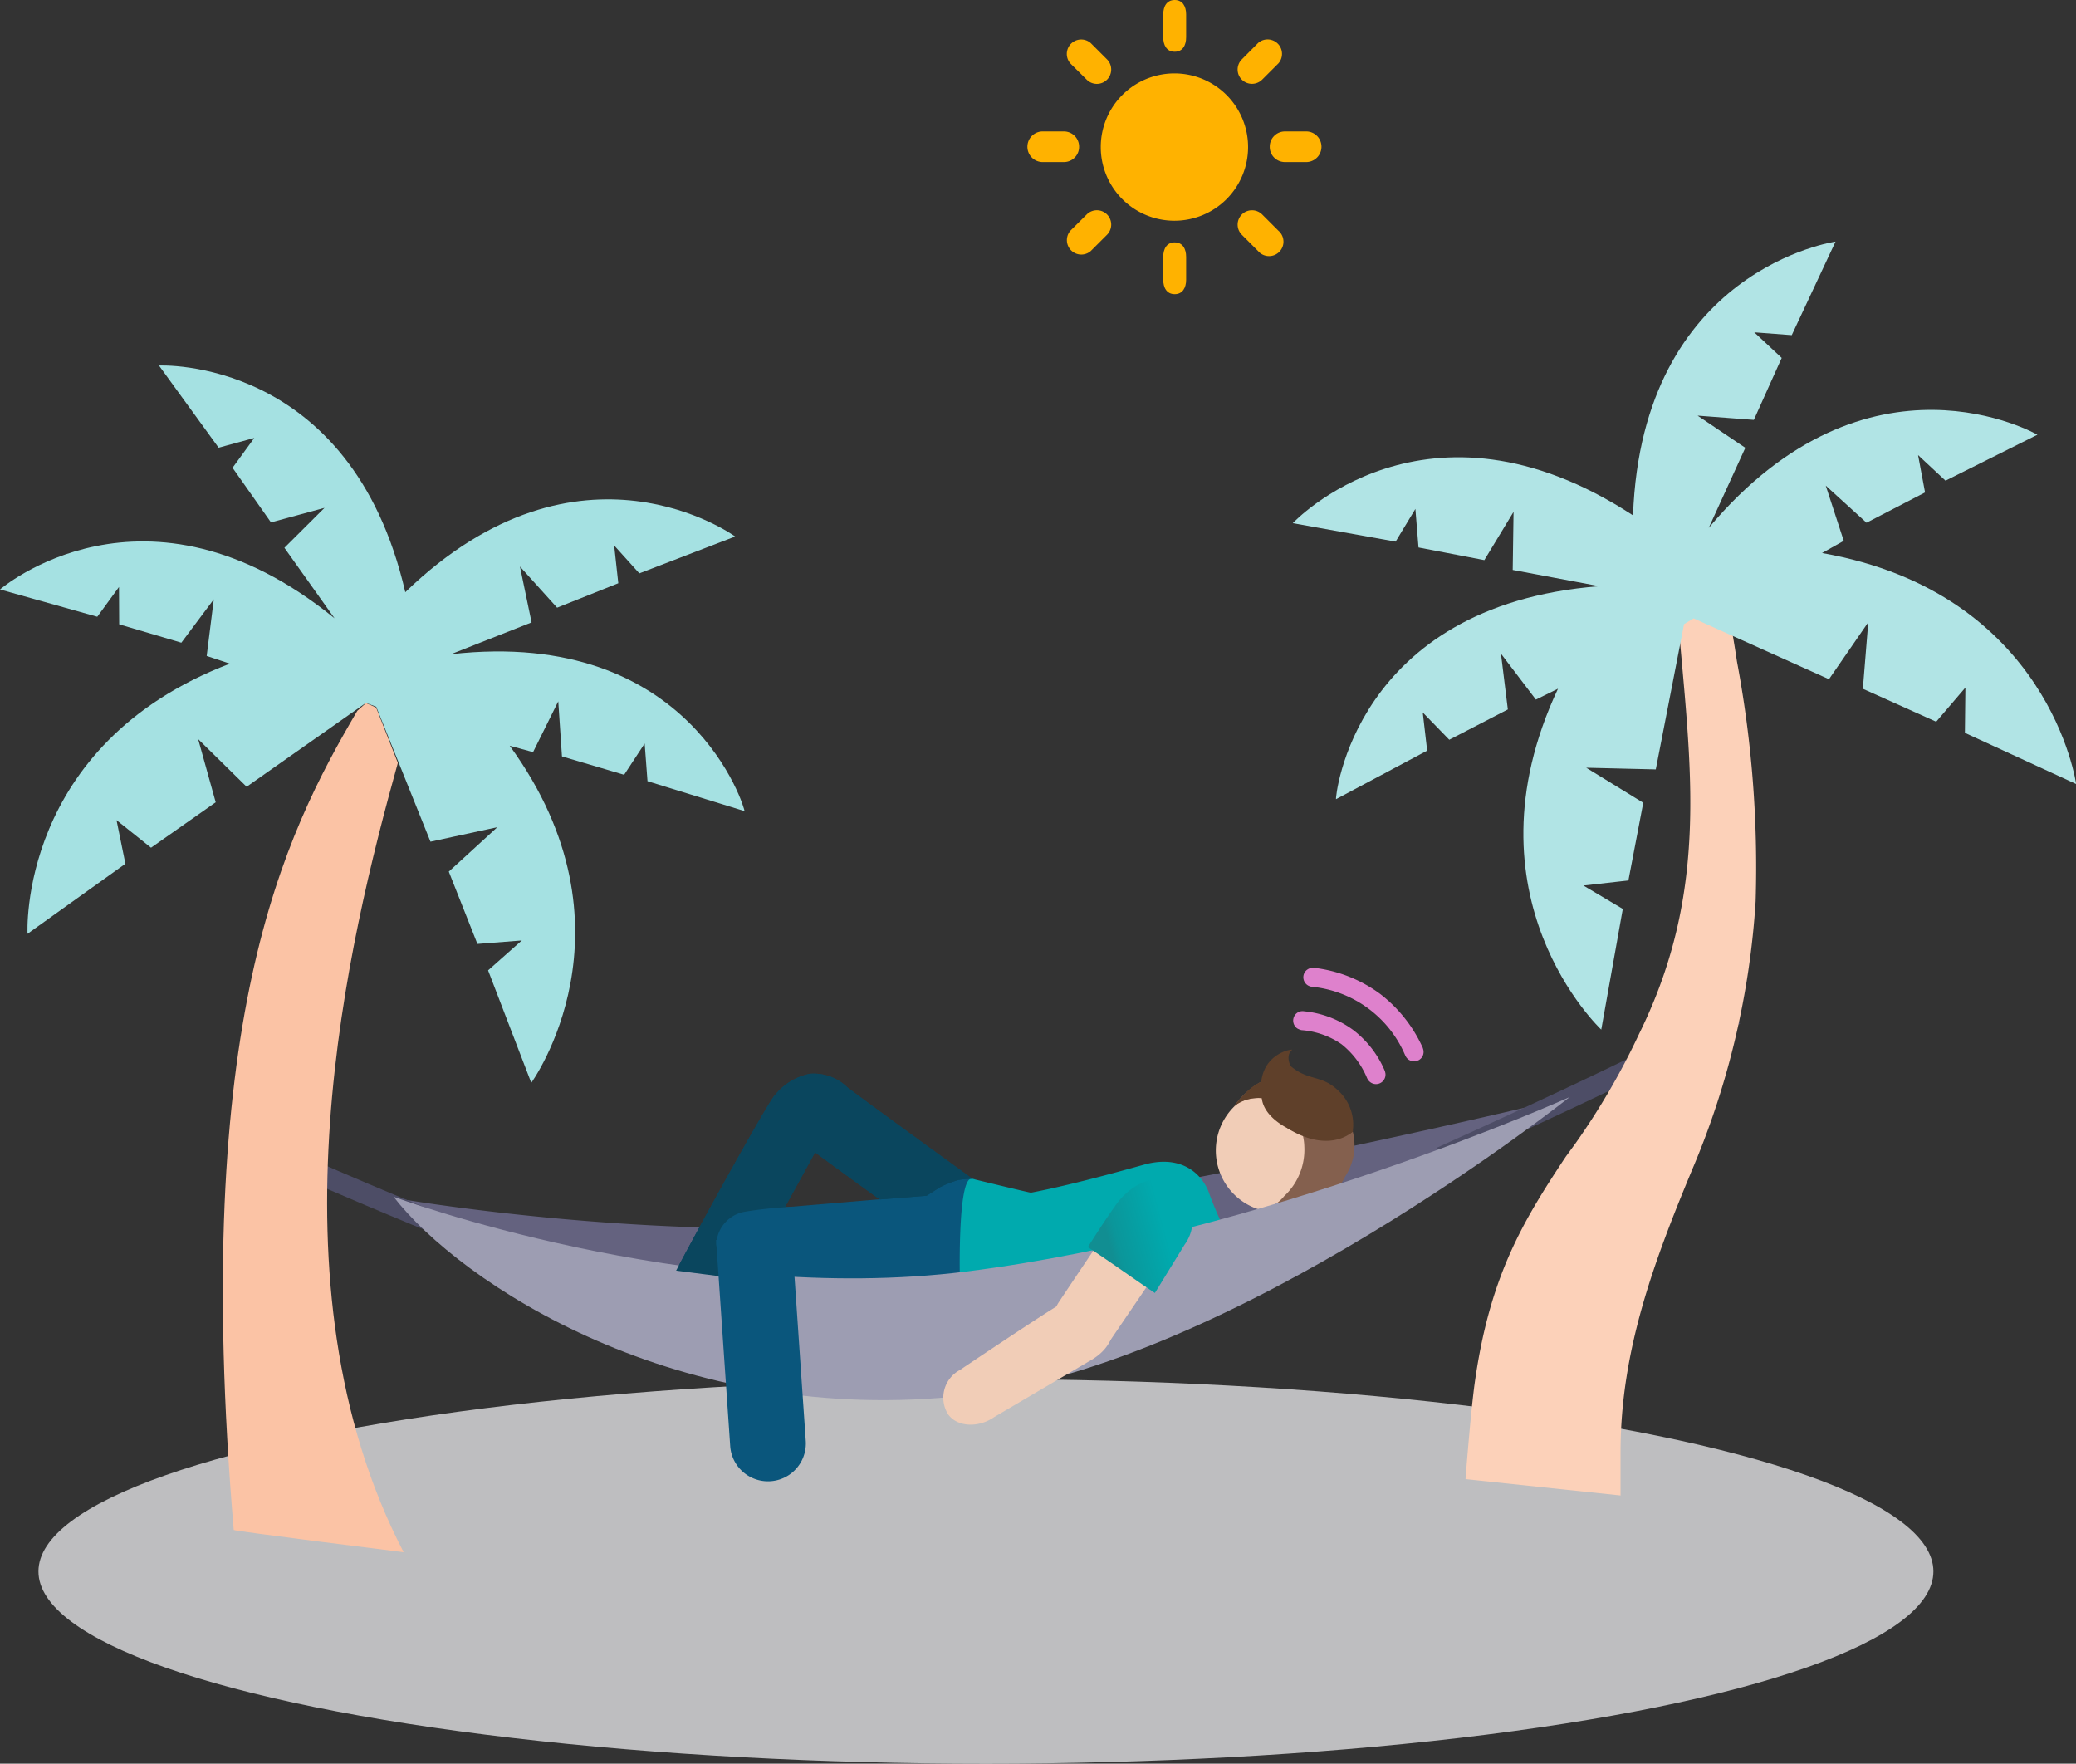 <svg xmlns="http://www.w3.org/2000/svg" width="215.997" height="183.476"><rect width="100%" height="100%" fill="#333333" stroke="none"/><defs><linearGradient id="linear-gradient" x1=".734" x2=".215" y1=".472" y2=".633" gradientUnits="objectBoundingBox"><stop offset="0" stop-color="#00aaae"/><stop offset=".857" stop-color="#0b969a"/><stop offset="1" stop-color="#118e92"/></linearGradient><style>.cls-3{fill:#0a567c}.cls-4{fill:#0a465e}.cls-5{fill:#00aaae}.cls-6{fill:#de81cc}.cls-7{fill:#f1cdb7}.cls-8{fill:#84604e}.cls-9{fill:#5f402a}.cls-10{fill:#4d4d66}.cls-15{fill:#ffb200}</style></defs><g id="n1-headache-migraine-stress-attacks-triggers-3_4__Dk" transform="translate(-976 -2938.872)"><ellipse id="Ellipse_1204" cx="98.58" cy="20" fill="#f0f0f2" opacity=".734" rx="98.58" ry="20" transform="translate(980 3082.348)"/><g id="migraine-stress-decreased-attacks-triggers-n1-headache" transform="translate(956.088 2938.872)"><path id="Path_3749" fill="#64627f" d="M1860.035 484.183s29.141 5.139 55.131 2.354 67.25-12.84 67.25-12.84a163.712 163.712 0 01-27.7 12.118c-16.022 5.327-26.855 13.3-43.6 12.167s-51.081-13.799-51.081-13.799z" transform="translate(-1799.19 -359.572)"/><path id="Path_21723" d="M1969.052 497.357l-2.314 1.157-4.817.7c.1.079.19.154.272.222l-12.3 1.04.166-.214c-1.008.087-2.834.261-2.834.261l-3.393 3.856-1.388 4.242-1.273-.877c-.092.133-.177.25-.253.345 0 0-4.547.677-.373 3.359l29.8-2.838 1.36-11.222-2.123-.39z" class="cls-3" transform="translate(-1850.355 -374.71)"/><path id="Path_5989" d="M1951.187 488.118l7.283-13.229c0 .019 4.769 3.5 6.731 4.9l4.865-.383s1.034-.652 1.356-.866a10.862 10.862 0 011.934-.77 7.752 7.752 0 011.491-.125s-10.745-7.779-13.033-9.529a5.022 5.022 0 00-3.875-1.4 6.224 6.224 0 00-3.695 2.272c-.694.764-7.235 12.514-10.235 18.207z" class="cls-4" transform="translate(-1853.75 -355.01)"/><g id="Group_878" transform="translate(119.764 120.859)"><path id="Path_3753" d="M2124.221 519.411l-.01.018.036.007z" class="cls-5" transform="translate(-2090.599 -510.133)"/><path id="Path_3754" d="M2056.37 501.059a39.009 39.009 0 01-2.252-5.083c-.718-1.751-2.68-3.714-6.379-2.837-.495.118-7.2 2.075-12.077 3-.076.014-3.509-.813-6.116-1.446-1.606-.39-1.269 11.279-1.269 11.279l10.321-.757 7.094-3.019z" class="cls-5" transform="translate(-2028.247 -492.922)"/></g><g id="Group_1279" transform="translate(154.461 100.677)"><path id="Path_5912" d="M2128.26 448.19a.405.405 0 01.072 0 .306.306 0 01.066.006l.111.013a10.32 10.32 0 015.008 1.913 10.463 10.463 0 013.318 4.268.342.342 0 01.036.137.821.821 0 01.037.166.987.987 0 01-1.583.881l-.035-.028a.951.951 0 01-.228-.266c-.011-.015-.063-.124-.072-.14a8.828 8.828 0 00-2.657-3.516 8.411 8.411 0 00-4.154-1.46c-.009 0-.079-.019-.088-.02a.164.164 0 01-.071-.021c-.075-.029-.151-.07-.144-.064a.688.688 0 01-.164-.087.993.993 0 01-.211-1.387.947.947 0 01.759-.395z" class="cls-6" transform="translate(-2127.308 -443.675)"/><path id="Path_5913" d="M2130.777 435.474l.017-.009a1 1 0 01.683-.151 14.427 14.427 0 016.822 2.692 14.673 14.673 0 014.459 5.622l.04.137a.944.944 0 01.043.359.873.873 0 01-.021.14.935.935 0 01-.113.3 1 1 0 01-.264.285.673.673 0 01-.234.116l-.107.044a.981.981 0 01-.7-.079l-.064-.033a.977.977 0 01-.39-.454l-.026-.049a11.8 11.8 0 00-9.752-7.119.855.855 0 01-.16-.044 1.162 1.162 0 01-.14-.058l-.061-.033c-.025-.016-.05-.032-.073-.049a.994.994 0 01-.259-1.314.978.978 0 01.3-.303z" class="cls-6" transform="translate(-2129.276 -435.304)"/></g><g id="Group_1280" transform="translate(146.413 109.199)"><path id="Path_14576" d="M2105.776 481.717a6.433 6.433 0 119.054.918 6.433 6.433 0 01-9.054-.918z" class="cls-7" transform="translate(-2104.329 -467.162)"/><path id="Path_5914" d="M2116.715 471.779c.1 1.269 2.515 4.266 1.684 6.684-.4 1.145-.486 2.074.2 1.785a4.65 4.65 0 002.659-2.44 5.862 5.862 0 00-.565-7.18 4.383 4.383 0 00-1.584-1.079 6.552 6.552 0 00-1.838-1.75 5.312 5.312 0 00-5.18.412 8.7 8.7 0 00-2.423 2.329s1.351-1.441 4.3-.64a4.819 4.819 0 012.747 1.879z" class="cls-8" transform="translate(-2107.798 -464.623)"/><path id="Path_5915" d="M2121.515 473.528a2.673 2.673 0 011.6-.876c1.244-.9 2.039-.658 2.05-.608a4.212 4.212 0 011.49 2.375 7.265 7.265 0 01.306 3.213 6.386 6.386 0 01-2.608 5.622 7.9 7.9 0 01-1.754.912 4.6 4.6 0 01-1.038.355 7.749 7.749 0 01-2.9.019c-.677-.093-.883-.234-.795-.213a4.049 4.049 0 002.351-1.433 6.591 6.591 0 002.1-5.166c-.052-2.128-1.417-3.652-.802-4.2z" class="cls-8" transform="translate(-2113.11 -467.654)"/><path id="Path_5916" d="M2115.3 471.968c-1.018-.611.216-2.829-2.665-3.205a4.151 4.151 0 00-3.1.892 19.927 19.927 0 011.335-1.5 5.8 5.8 0 013.09-1.61c.863-.2 1.2-.792 2.031-.588a10.487 10.487 0 014.373 3.225 8.5 8.5 0 011.615 3c.04.039-2.331 2.394-6.679-.214z" class="cls-9" transform="translate(-2107.712 -463.712)"/><path id="Path_5917" d="M2124.973 466.289a6.319 6.319 0 01-2.328 2.106c-.6.316-4.374-1.149-4.809-3.512-.861-4.672 3-5.338 3.134-5.24.015.011-.952.553.133 2.261.7 1.109 2.193.964 3.2 2.294a3.915 3.915 0 01.67 2.091z" class="cls-9" transform="translate(-2113.024 -459.635)"/><path id="Path_5918" d="M2127.889 471.125s3.815-.219 3.972-.782a4.829 4.829 0 00-1.584-4.308c-1.783-1.7-3.273-.8-5.352-2.924-.943-.969 2.964 8.014 2.964 8.014z" class="cls-9" transform="translate(-2117.616 -461.847)"/></g><path id="Path_3747" d="M1833.884 492.919l.408-1c-.162-.067-13.014-5.3-20.636-8.942l-.932 1.957c7.68 3.67 20.591 8.928 20.754 8.994l.407-1z" class="cls-10" transform="translate(-1768.45 -365.6)"/><path id="Path_3748" d="M2201.562 448.485l-1.111-1.857c-7.222 4.325-30.192 14.641-30.423 14.744l.444.987.443.987c.944-.426 23.317-10.471 30.647-14.861z" class="cls-10" transform="translate(-2000.603 -341.984)"/><path id="Path_3755" fill="#fbc3a5" d="M1827.569 362.919l-2.261-5.754-.53-.243-.534-.218-.893.8c-7.6 12.944-17.342 32.192-12.858 85.217.01.119 17.677 2.313 17.677 2.313-14.54-28.002-5.687-63.813-.601-82.115z" transform="translate(-1766.263 -283.557)"/><path id="Path_3756" fill="#a5e1e2" d="M1790.088 286.458l8.389-3.308-1.21-5.814 3.865 4.282 6.368-2.542-.431-3.933 2.619 2.905 9.97-3.834s-16.147-11.783-34.321 5.791c-5.675-24.592-25.627-23.579-25.627-23.579l6.205 8.546 3.709-1.009-2.26 3.1 4 5.683 5.568-1.513-4.172 4.154 5.218 7.335c-19.735-16.036-34.807-3-34.807-3l10.119 2.839 2.261-3.1.019 3.889 6.467 1.91 3.377-4.512-.741 5.892 2.416.8c-22.1 8.429-21.056 28.105-21.056 28.105l10.184-7.288-.924-4.535 3.591 2.866 6.729-4.726-1.827-6.572 5.045 4.957 12.411-8.724.536.2.535.2 5.646 14.039 6.956-1.509-5.051 4.621 2.978 7.523 4.62-.361-3.51 3.111 4.493 11.7s11.632-16.022-2.245-35.068l2.431.665 2.622-5.284.386 5.73 6.468 1.911 2.136-3.253.294 3.917 10.092 3.113c.13.001-5.406-19.164-30.541-16.32z" transform="translate(-1723.257 -218.4)"/><path id="Path_3757" fill="#fcd1b9" d="M2210.326 317.553l-.632-.025-1.443.141a14.411 14.411 0 00-2.163.407h-.01c1.057 17.048 4.419 31.01-3.73 47.543a74.572 74.572 0 01-6.63 11.412l-1 1.37c-4.476 6.735-7.913 12.453-9.468 23.453-.44 3.118-.971 10.105-.971 10.105l16.13 1.7v-4.535c0-10.609 3.548-20 7.511-29.5a84.8 84.8 0 006.544-27.791 115.7 115.7 0 00-1.941-24.924c-1.513-10.05-2.312-9.386-2.312-9.386-.692-.109.878.111.118.034z" transform="translate(-2011.887 -258.082)"/><path id="Path_3758" fill="#b1e4e5" d="M2164.878 255.485l-9.015-1.691.087-6.041-3.039 5.019-6.849-1.315-.325-4.009-2.057 3.4-10.7-1.919s13.864-14.874 35.4-.811c.943-25.659 21.071-28.48 21.071-28.48l-4.556 9.73-3.9-.295 2.856 2.664-2.9 6.447-5.853-.442 4.967 3.347-3.808 8.331c16.634-19.813 34.2-9.693 34.2-9.693l-9.563 4.781-2.856-2.663.728 3.888-6.092 3.151-4.241-3.859 1.873 5.744-2.259 1.266c23.7 4.173 26.436 24.031 26.436 24.031l-11.573-5.323.052-4.71-3.039 3.552-7.629-3.427.561-6.916-4.087 5.922-14.077-6.33-.5.3-.5.3-2.942 15.111-7.238-.173 5.935 3.644-1.546 8.084-4.682.527 4.1 2.434-2.242 12.555s-14.7-13.771-4.5-35.465l-2.3 1.131-3.634-4.775.715 5.8-6.093 3.153-2.76-2.838.46 3.971-9.484 5.051c-.107.041 1.74-20.169 27.398-22.159z" transform="translate(-1978.561 -194.503)"/><path id="Path_3753-4" d="M2124.221 519.411l-.01.018.036.007z" class="cls-5" transform="translate(-1970.835 -389.274)"/><path id="Path_5990" d="M1956.407 518.669l7.781-1.25-.767-5.179a3.94 3.94 0 00-7.795 1.155z" class="cls-3" transform="translate(-1861.275 -382.46)"/><g id="Group_875" transform="translate(126.803)"><path id="Path_3738" d="M2077.812 153.444a7.664 7.664 0 107.665 7.662 7.663 7.663 0 00-7.665-7.662" class="cls-15" transform="translate(-2062.512 -145.809)"/><path id="Path_3739" d="M2089.9 137.026c-.822 0-1.191-.668-1.191-1.494v-2.394c0-.826.368-1.493 1.191-1.493s1.191.667 1.191 1.493v2.394c0 .826-.365 1.494-1.191 1.494" class="cls-15" transform="translate(-2074.57 -131.645)"/><path id="Path_3740" d="M2089.9 203.635c-.822 0-1.191.668-1.191 1.5v2.394c0 .822.368 1.495 1.191 1.495s1.191-.671 1.191-1.495v-2.392c0-.829-.365-1.5-1.191-1.5" class="cls-15" transform="translate(-2074.57 -178.42)"/><path id="Path_3741" d="M2111.24 147.431a1.49 1.49 0 01-.006-2.107l.006-.006 1.689-1.7a1.5 1.5 0 012.115 2.119l-1.692 1.69a1.5 1.5 0 01-2.113 0" class="cls-15" transform="translate(-2088.924 -139.143)"/><path id="Path_3742" d="M2064.144 194.522a1.493 1.493 0 00-2.11 0l-1.7 1.692a1.5 1.5 0 002.119 2.113l1.691-1.69a1.5 1.5 0 000-2.115" class="cls-15" transform="translate(-2055.856 -172.213)"/><path id="Path_3743" d="M2120.347 172.283a1.579 1.579 0 011.5-1.592h2.393a1.594 1.594 0 010 3.181h-2.393a1.575 1.575 0 01-1.5-1.589" class="cls-15" transform="translate(-2095.127 -157.015)"/><path id="Path_3744" d="M2053.727 172.283a1.581 1.581 0 00-1.5-1.592h-2.392a1.594 1.594 0 000 3.181h2.392a1.577 1.577 0 001.5-1.589" class="cls-15" transform="translate(-2048.343 -157.015)"/><path id="Path_3745" d="M2111.242 194.526a1.5 1.5 0 012.112 0l1.692 1.692a1.5 1.5 0 11-2.115 2.114l-1.689-1.69a1.493 1.493 0 010-2.112" class="cls-15" transform="translate(-2088.926 -172.217)"/><path id="Path_3746" d="M2064.131 147.443a1.5 1.5 0 000-2.113l-1.691-1.691a1.5 1.5 0 00-2.12 2.114l1.7 1.69a1.493 1.493 0 002.111 0" class="cls-15" transform="translate(-2055.843 -139.155)"/></g><path id="Path_3789" fill="#9d9db2" d="M1860.066 484.072s30.683 11.4 59.572 7.784c31.067-3.885 62.8-18.153 62.8-18.153s-34.851 27.815-62.708 31.026c-30.143 3.478-52.818-11.805-59.664-20.657z" transform="translate(-1799.209 -359.576)"/><path id="Path_5989-2" d="M1951.187 488.118l7.283-13.229c0 .019 4.769 3.5 6.731 4.9l4.865-.383s1.034-.652 1.356-.866a10.862 10.862 0 011.934-.77 7.752 7.752 0 011.491-.125s-10.745-7.779-13.033-9.529a5.022 5.022 0 00-3.875-1.4 6.224 6.224 0 00-3.695 2.272c-.694.764-7.235 12.514-10.235 18.207z" class="cls-4" transform="translate(-1853.75 -355.01)"/><path id="Path_5991" d="M1964.727 506.4s-.9-.051-.974-.051a40.1 40.1 0 00-4.77.487 3.59 3.59 0 00-3.033 3.268c-.085 1.439 2.7 4.732 2.7 4.732l7.537-4.128z" class="cls-3" transform="translate(-1861.507 -380.79)"/><g id="Group_886" transform="translate(94.416 128.459)"><path id="Path_3790" d="M1955.879 515.16l1.473 21.484a3.94 3.94 0 007.861-.538l-1.472-21.485z" class="cls-3" transform="translate(-1955.879 -514.621)"/></g><path id="Path_21725" d="M2061.574 515.983l6.994-10.279c.643-1.092 1.327-3.612-.836-5.036-2.268-1.491-3.038-.982-4.74 1.366-1.64 2.267-6.829 10.062-6.829 10.062-.853 1.459-1.3 3.9.572 5.031a3.458 3.458 0 004.839-1.144z" class="cls-7" transform="translate(-1926.142 -376.549)"/><path id="Path_21726" d="M2038.87 539.757c1.993-1.23 2.671-3.118 1.608-4.822-1.436-2.3-3.883-1.614-5.311-.7-2.33 1.42-10.09 6.636-10.09 6.636a3.266 3.266 0 00-1.276 4.539c.868 1.359 3.12 1.558 4.842.361z" class="cls-7" transform="translate(-1905.29 -398.35)"/><path id="Path_5992" fill="url(#linear-gradient)" stroke="rgba(0,0,0,0)" d="M2066.312 505.282c2.229 1.45 5.214 3.605 6.976 4.764l3.246-5.279-.155.251a4.249 4.249 0 00-.907-5.939 4.2 4.2 0 00-.355-.233c-2.116-1.566-4.711.373-5.863 2-.001-.002-1.294 1.802-2.942 4.436z" transform="translate(-1933.215 -375.537)"/></g></g></svg>